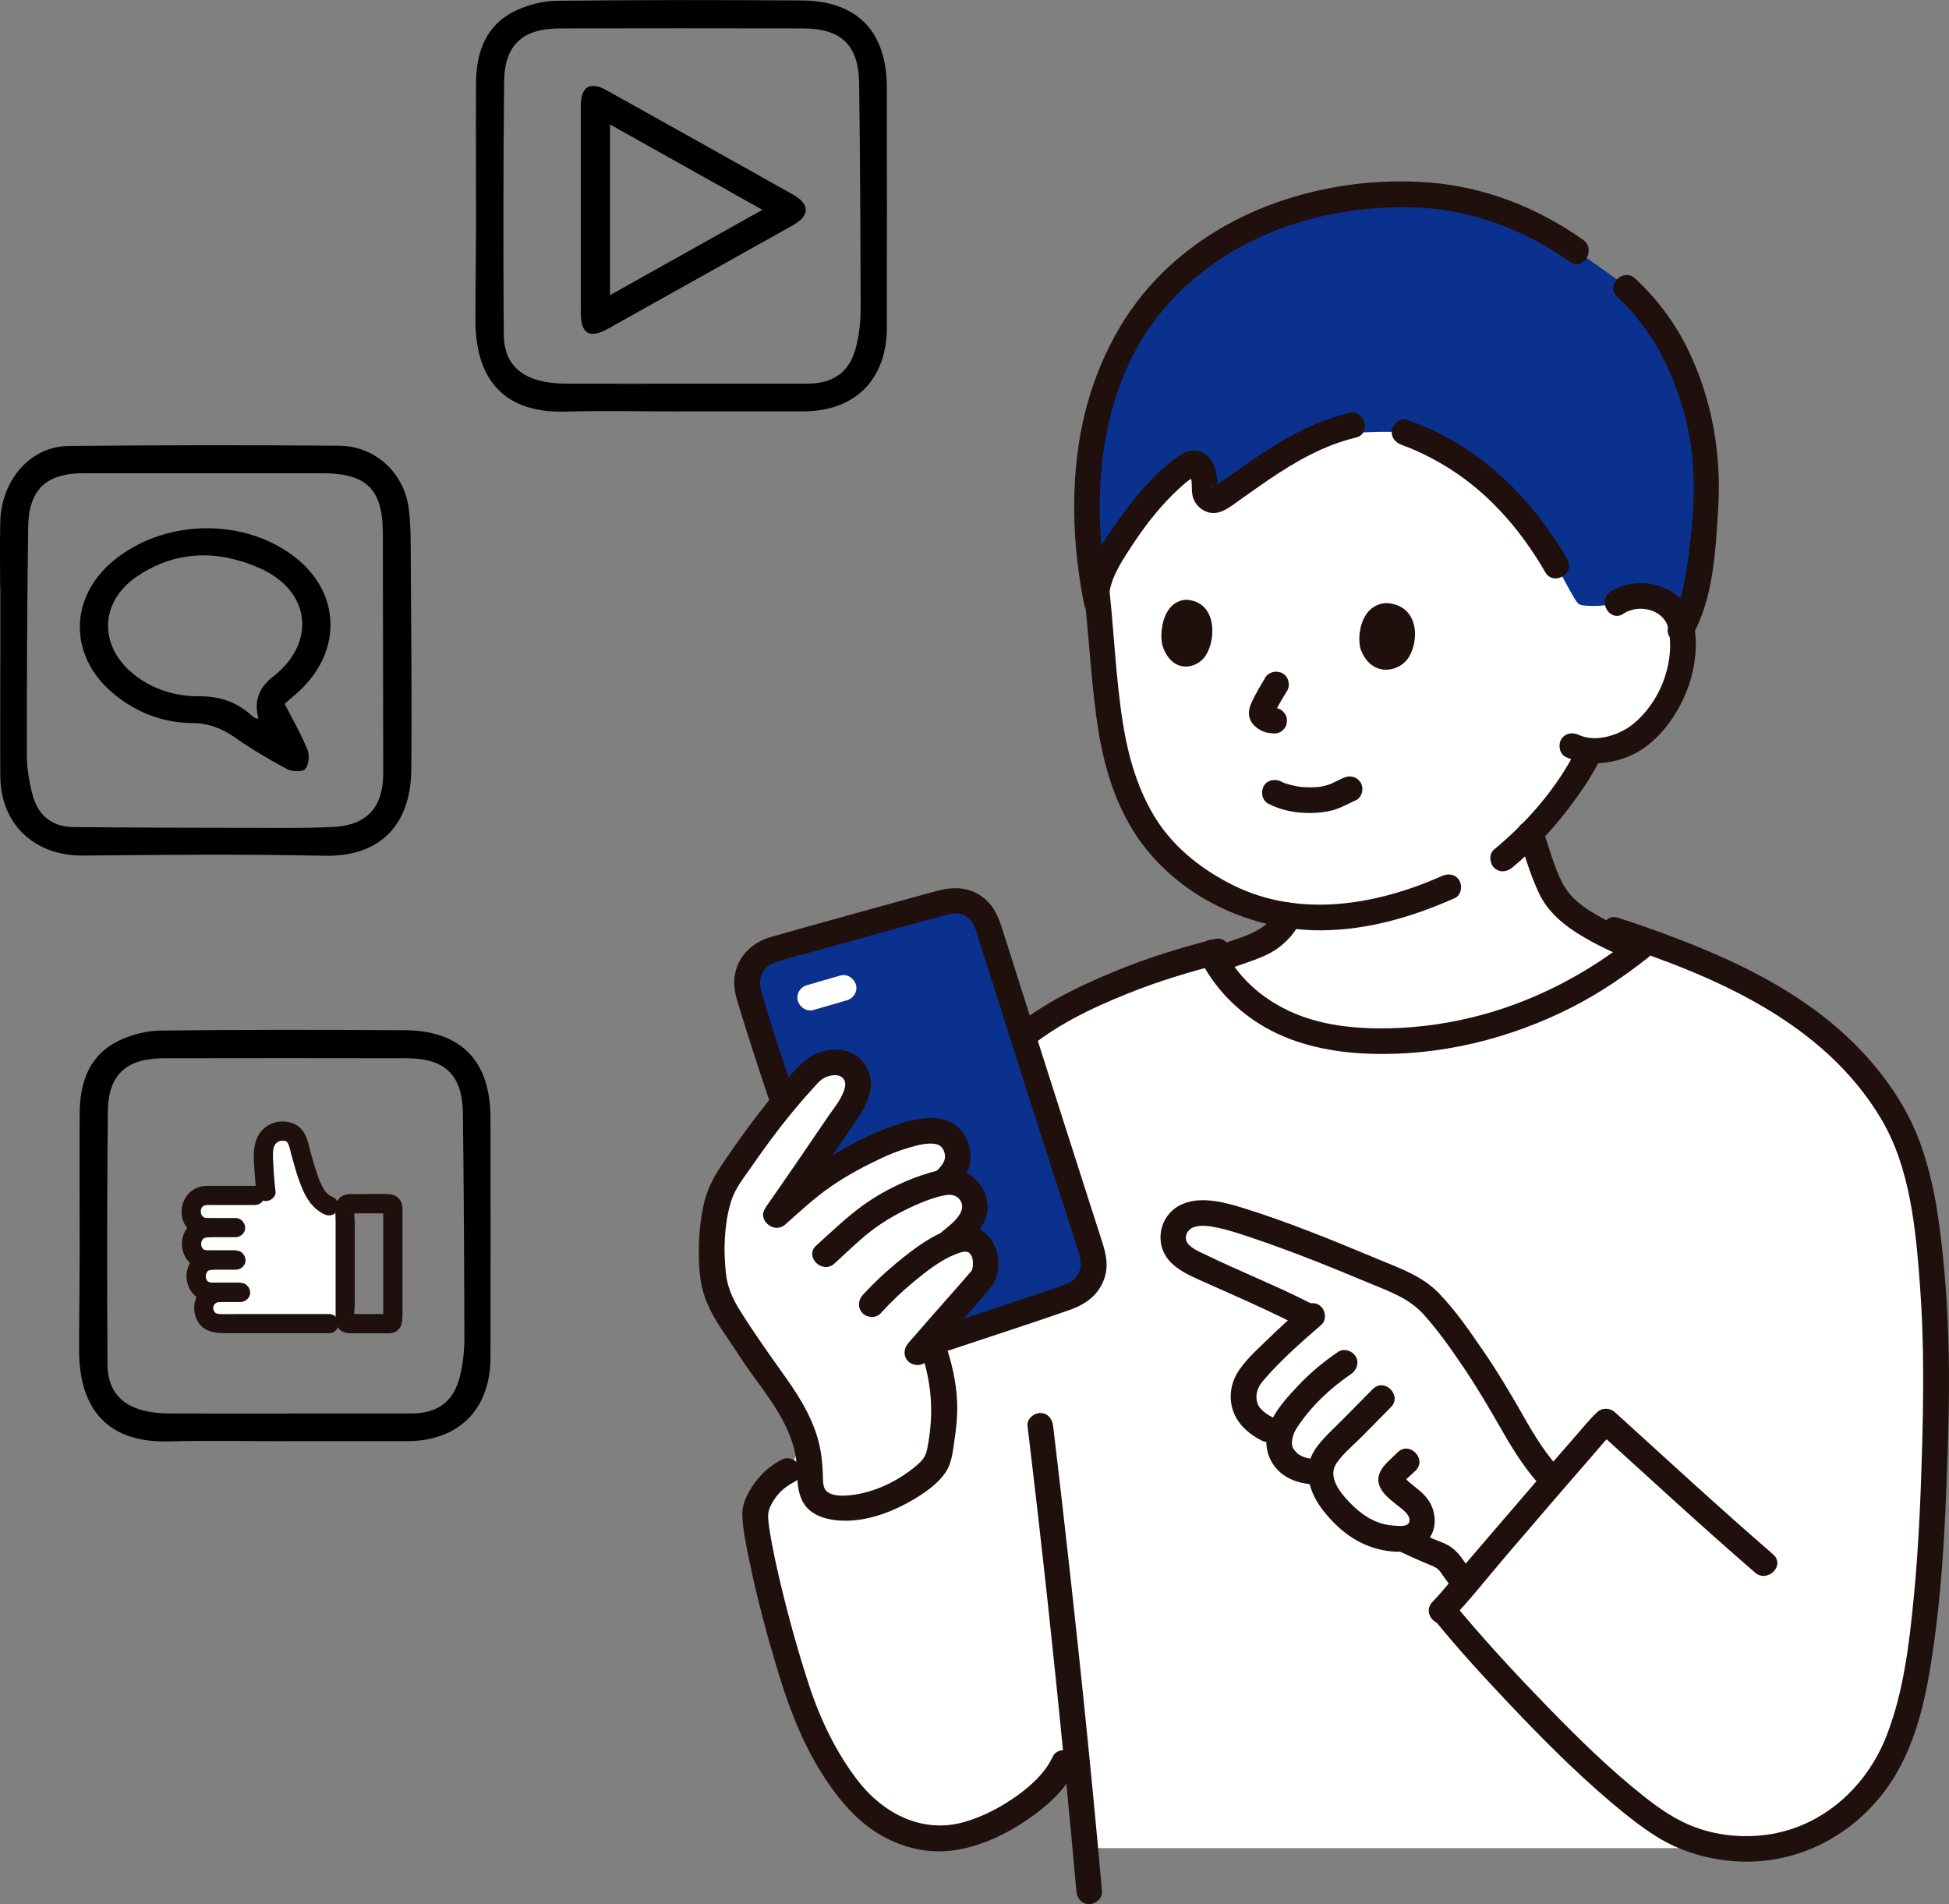 <?xml version="1.0" encoding="UTF-8"?>
<svg id="_レイヤー_2" xmlns="http://www.w3.org/2000/svg" viewBox="0 0 304.54 297.51">
<rect x="0" y="0" width="304.54" height="297.51" fill="#808080" stroke="none"/>
<defs>
<style>.cls-1{fill:#fff;}.cls-2{fill:none;}.cls-3{fill:#1f100d;}.cls-4{fill:#0b318f;}
#play path{animation: play 5s infinite;}
@keyframes play {
20%,100% {opacity: 1;}
0%,15% {opacity: 0;}
}
#comment path{animation: comment 5s infinite;}
@keyframes comment {
40%,100% {opacity: 1;}
0%,35% {opacity: 0;}
}
#good path{animation: good 5s infinite;}
@keyframes good {
60%,100% {opacity: 1;}
0%,55% {opacity: 0;}
}
</style>
</defs>
<g id="layer">
<g id="group">
<path class="cls-1" d="M252.65,94.16c1.45-1.01,3.25-1.23,4.73-.98,3.23.53,4.4,2.38,4.86,3.44,1.39,3.16.61,8.55-1.02,11.73-1.15,2.25-2.9,5.37-6.56,7.53-1.08.63-3.71,1.5-6.24,1.35-.22.51-.39.88-.39.88-.81,1.63-2.7,4.48-2.7,4.48-1.83,2.64-3.79,5.15-6.15,7.58.58,1.69,1.16,3.38,1.74,5.07.53,1.53,1.06,3.08,1.9,4.47,2.26,3.74,7.09,5.72,11.01,7.64.67.33,1.42.66,2.2,1-1.26.93-2.02,1.49-2.02,1.49-11.27,8.3-24.64,12.82-38.06,12.84-5.14,0-10.35-.65-15.13-2.8-4.4-1.98-8.45-5.33-11-9.86,2.37-.79,4.66-1.58,6.29-2.27,2.26-.73,4.32-2.55,5.3-4.7-6.29-.87-11.9-3.5-17.24-7.98-7.14-5.99-10.17-15.34-11.17-25.65-.58-5.95-1.07-12.41-1.84-18.87,0,0-7.59-29.69,31.45-32.43,47.5-3.33,50.02,36.06,50.02,36.06Z"/>
<path class="cls-4" d="M177.77,50.4c-3.44,5.25-5.9,11.75-6.96,17.66-1.21,6.7-1.24,16.73.4,25.21.14-.84.24-1.42.24-1.42.7-4.25,8.73-16.01,14.56-19.37.68-.39,1.6.06,1.93,1.22.32,1.12.35,1.97.3,2.79-.08,1.24,1.15,2.08,2.14,1.48,3.25-1.98,8.85-6.69,15.36-9.61,7.28-1.28,13.75-.81,13.75-.81,2.61,1.01,14.65,5.05,23.7,20.84.86,1.48,1.62,3.04,2.49,4.53.27.46.53.92.87,1.32.16.18.38.29.62.32,1.66.2,3.67.17,5.5-.4,1.45-1.01,3.25-1.23,4.73-.98,3.23.53,4.4,2.38,4.86,3.44.22.5.39,1.06.5,1.66,3.19-5.7,3.53-16,3.83-20.42.28-4.17-.12-8.37-1.13-12.43-2.01-8.07-5.08-14.69-11.35-20.48,0,0-.62-.57-1.24-1.15l-6.52-4.62c-10.49-7.44-20.21-9.24-29.92-8.75-15.39.77-27.77,6.72-36.07,16.49-.91,1.08-1.78,2.25-2.59,3.48Z"/>
<path class="cls-3" d="M237.26,130.7c1.02,2.98,1.89,6.11,3.26,8.95,1.2,2.48,3.2,4.35,5.48,5.85,4.54,2.97,9.79,4.88,14.79,6.92,1,.41,2.2-.44,2.46-1.4.31-1.15-.39-2.05-1.4-2.46-4.5-1.83-9.12-3.6-13.28-6.16-1.89-1.17-3.51-2.57-4.52-4.59-1.28-2.56-2.02-5.47-2.95-8.17-.83-2.42-4.7-1.38-3.86,1.06h0Z"/>
<path class="cls-3" d="M182.57,154.6c3.62-1.36,7.33-2.47,10.98-3.76,1.72-.61,3.58-1.18,5.17-2.09,1.88-1.07,3.5-2.75,4.43-4.72.46-.98.27-2.16-.72-2.74-.87-.51-2.27-.26-2.74.72-1.53,3.24-4.86,4.15-8,5.24-3.39,1.18-6.83,2.22-10.19,3.48-1.01.38-1.7,1.35-1.4,2.46.27.97,1.44,1.78,2.46,1.4h0Z"/>
<path class="cls-3" d="M252.69,46.36c5.56,5.19,8.8,11.72,10.68,19.01s1.4,14.64.42,21.87c-.47,3.49-1.15,7.2-2.93,10.29-1.29,2.23,2.17,4.25,3.45,2.02,3.44-5.97,3.76-13.52,4.17-20.23.52-8.59-1-17.08-4.8-24.85-2.01-4.13-4.82-7.82-8.17-10.95-1.88-1.75-4.72,1.07-2.83,2.83h0Z"/>
<path class="cls-3" d="M218.94,69.48c.48.18.95.36,1.43.55.16.06.32.13.48.2.38.15-.38-.17.05.02.39.17.79.35,1.18.53,1.99.94,3.91,2.05,5.72,3.3,5.7,3.94,10.21,9.35,13.65,15.32,1.29,2.23,4.75.22,3.45-2.02-5-8.66-12.27-16.24-21.49-20.37-1.12-.5-2.26-.95-3.41-1.39-1.01-.39-2.19.43-2.46,1.4-.31,1.13.39,2.07,1.4,2.46h0Z"/>
<path class="cls-3" d="M173.37,92.39c.48-2.66,2.21-5.18,3.74-7.5,2.04-3.08,4.37-6.03,7.1-8.54.5-.46,1-.91,1.55-1.31.28-.21.7-.39.94-.64s.71-.16-.19-.19c-.72-.02-.49-.03-.39.49.2,1.07-.02,2.16.35,3.19s1.29,1.88,2.39,2.17c1.83.48,3.42-.93,4.81-1.91,1.52-1.07,3.03-2.15,4.57-3.2,4.2-2.84,8.64-5.41,13.61-6.58,2.5-.59,1.44-4.45-1.06-3.86-4.68,1.1-9.01,3.37-13.03,5.97-1.75,1.13-3.44,2.33-5.13,3.53-.69.49-1.39.98-2.09,1.46-.26.17-.59.32-.81.53.02-.02-.38.22-.38.24-.05-.85.88.24.87.25.21-.21-.03-1.47-.06-1.74-.08-.66-.2-1.31-.44-1.93-.41-1.1-1.29-2.09-2.47-2.37-1.91-.46-3.66,1.17-5,2.3-3.01,2.53-5.52,5.7-7.77,8.91-1.98,2.83-4.35,6.21-4.98,9.68-.46,2.52,3.4,3.6,3.86,1.06h0Z"/>
<path class="cls-3" d="M198.19,125.57c2.04,1.07,4.42,1.49,6.71,1.45,1.13-.02,2.28-.14,3.37-.44,1.28-.35,2.43-1.03,3.62-1.57.96-.43,1.26-1.9.72-2.74-.64-.99-1.71-1.18-2.74-.72-.51.23-1,.48-1.5.72-.12.06-.24.11-.36.17-.56.26.18-.06-.14.06-.2.07-.39.14-.6.2s-.41.11-.62.15c-.11.02-.21.04-.32.06-.05,0-.4.06-.15.03s-.11.01-.16.01c-.11.01-.23.02-.34.03-.26.02-.53.03-.79.03-.47,0-.95,0-1.42-.05-.12,0-.24-.02-.35-.03-.2-.02-.19-.02,0,0-.23-.03-.46-.07-.69-.12-.47-.09-.93-.21-1.38-.35-.1-.03-.2-.07-.3-.1-.05-.02-.37-.14-.12-.04s-.06-.03-.11-.05c-.11-.05-.22-.11-.32-.16-.92-.49-2.22-.27-2.74.72-.49.92-.27,2.22.72,2.74h0Z"/>
<path class="cls-3" d="M212.57,101.31c-.54-2.11.1-6.87,4.06-7.09,5.2.28,5.21,6.07,3.33,8.71-1.54,2.16-5.8,2.89-7.39-1.61Z"/>
<path class="cls-3" d="M181.62,100.82c-.49-2.11.1-6.89,3.73-7.12,4.76.27,4.76,6.08,3.04,8.73-1.41,2.17-5.32,2.9-6.76-1.61Z"/>
<path class="cls-3" d="M197.67,105.93c-.68,1.12-1.34,2.26-1.92,3.43-.3.61-.54,1.19-.6,1.88-.06.81.29,1.6.87,2.15.49.47,1.05.81,1.69,1.01.42.13.86.14,1.29.19l-.53-.07s.07,0,.1.02c.55.09,1.04.09,1.54-.2.41-.24.81-.72.92-1.2.12-.51.09-1.09-.2-1.54-.26-.41-.69-.84-1.2-.92-.34-.05-.68-.09-1.02-.13l.53.07c-.2-.03-.39-.08-.57-.15l.48.2c-.15-.07-.29-.16-.42-.26l.4.31c-.13-.1-.25-.21-.35-.34l.31.4s-.05-.08-.07-.13l.2.48c-.03-.07-.04-.13-.05-.21l.07.53c0-.08,0-.15,0-.23l-.07.53c.03-.16.07-.32.14-.47l-.2.48c.57-1.33,1.36-2.59,2.11-3.83.55-.89.22-2.24-.72-2.74s-2.15-.24-2.74.72h0Z"/>
<path class="cls-3" d="M236.28,135.56c3.32-2.75,6.24-5.88,8.85-9.3,1.71-2.24,3.36-4.61,4.63-7.13.49-.96.26-2.17-.72-2.74-.89-.52-2.25-.25-2.74.72-3.02,6.01-7.7,11.37-12.85,15.62-.83.69-.71,2.12,0,2.83.82.82,1.99.69,2.83,0h0Z"/>
<path class="cls-3" d="M247.35,37.45c-7.2-5.06-15.39-8.28-24.19-8.95-7.98-.61-16.34.5-23.87,3.2-7.05,2.53-13.54,6.54-18.71,11.99-5.8,6.12-9.61,14.09-11.39,22.3-2,9.22-1.64,19.26.22,28.47.51,2.52,4.37,1.45,3.86-1.06-3.02-14.99-1.76-32.92,8.51-45.05,9.44-11.16,24.03-16.2,38.39-15.97,9.21.15,17.67,3.27,25.17,8.54,2.11,1.48,4.11-1.98,2.02-3.45h0Z"/>
<path class="cls-3" d="M225.3,136.87c-10.18,4.52-22.14,6.59-32.52,1.48-4.78-2.35-9.2-5.77-12.09-10.3s-4.41-9.86-5.25-15.17c-1.16-7.38-1.39-14.93-2.27-22.35-.13-1.07-.83-2-2-2-.98,0-2.13.92-2,2,.85,7.17,1.2,14.4,2.15,21.55.79,5.93,2.29,11.86,5.35,17.06,6.04,10.28,18.08,16.29,29.83,16.21,7.29-.05,14.2-2.1,20.82-5.03.99-.44,1.22-1.88.72-2.74-.6-1.02-1.75-1.16-2.74-.72h0Z"/>
<path class="cls-3" d="M253.66,95.88c2.26-1.46,5.61-.78,6.73,1.46.46.92.61,2.63.57,3.92-.06,1.71-.41,3.4-.99,5-.97,2.69-2.84,5.42-5.14,7.13-2.05,1.52-5.58,2.64-8.15,1.42-.98-.46-2.16-.27-2.74.72-.51.87-.26,2.27.72,2.74,3.07,1.46,6.73,1.18,9.83-.09s5.63-3.94,7.37-6.8,2.77-5.92,3.06-9.24c.25-2.9-.15-6.08-2.13-8.34-2.68-3.05-7.8-3.52-11.13-1.36-2.15,1.39-.15,4.86,2.02,3.45h0Z"/>
<path class="cls-1" d="M123.14,229.78c-2.54,1.25-4.3,3.42-5.15,6.33.08,6.16,5.62,26.07,8.18,32.38,1.59,3.92,4.6,9.03,7.54,12.41,2.94,3.38,7.45,6.12,12.46,6.36,7.26.35,17.64-6.31,20.11-11.85l1.66-3.74c.58,5.71,1.13,11.46,1.65,17.07h105.64c3.42-.31,6.77-1.31,9.75-2.98,5.76-3.22,9.98-8.98,12.09-14.98,4.7-13.37,5.09-37.95,5.39-48.64.31-10.85-.09-21.03-1.52-31.49-.7-5.17-2.4-11.74-4.91-16.23-2.75-4.93-8.23-10.66-11.12-13.08-6.8-5.7-16.44-10.37-27.36-14.25-11.95,10.06-26.73,15.58-41.57,15.6-5.14,0-10.35-.65-15.13-2.8-4.75-2.14-9.08-5.86-11.58-10.96-1.2.3-3.16.81-3.99,1.05-8.82,2.59-20.54,7.4-27,13.28l-35.14,66.53Z"/>
<path class="cls-3" d="M159.69,164.66c4.71-4.24,10.73-7.11,16.57-9.45,4.75-1.91,9.61-3.38,14.57-4.63,2.5-.63,1.44-4.49-1.06-3.86-5.22,1.31-10.33,2.89-15.32,4.93-6.25,2.57-12.52,5.62-17.58,10.18-1.92,1.72.92,4.55,2.83,2.83h0Z"/>
<path class="cls-3" d="M160.55,222.76c2.2,18.2,4.16,36.43,5.95,54.67.59,6.02,1.16,12.04,1.69,18.07.09,1.08.85,2,2,2,1.01,0,2.1-.92,2-2-1.77-20.12-3.89-40.2-6.18-60.26-.48-4.16-.96-8.32-1.46-12.48-.13-1.07-.83-2-2-2-.98,0-2.13.92-2,2h0Z"/>
<path class="cls-3" d="M122.13,228.06c-1.65.85-3.04,2.04-4.14,3.53-.97,1.31-2.01,3.17-2,4.84.02,2.37.57,4.81,1.04,7.13,1.24,6.14,2.89,12.21,4.72,18.2s4.25,12.03,8.02,17.35c2.3,3.24,4.98,6.12,8.54,7.98s7.29,2.56,11.14,1.94,7.79-2.47,11.07-4.72c2.93-2.02,5.94-4.58,7.46-7.88.45-.98.28-2.15-.72-2.74-.86-.5-2.28-.27-2.74.72-1.12,2.42-3.18,4.37-5.3,5.93-2.59,1.89-5.48,3.45-8.57,4.33-6.66,1.89-12.84-1.44-16.83-6.75-3.56-4.74-5.94-9.98-7.72-15.59s-3.23-10.95-4.51-16.51c-.34-1.46-.65-2.93-.93-4.4-.21-1.11-.46-2.54-.55-3.35-.14-1.21-.17-1.89.39-2.98.82-1.61,2.03-2.75,3.63-3.57,2.29-1.18.27-4.63-2.02-3.45h0Z"/>
<path class="cls-3" d="M187.49,149.83c2.23,4.49,5.86,8.2,10.2,10.68,4.93,2.81,10.61,3.92,16.23,4.12,11,.4,22.04-2.32,31.82-7.32,4.22-2.16,8.09-4.79,11.8-7.72.85-.67.7-2.13,0-2.83-.84-.84-1.98-.67-2.83,0-6.71,5.29-14.53,9.42-22.92,11.73-4.82,1.33-9.77,2.07-14.77,2.17-5.24.1-10.7-.43-15.51-2.67s-8.32-5.63-10.57-10.17c-1.14-2.31-4.59-.28-3.45,2.02h0Z"/>
<path class="cls-3" d="M251.77,147.22c16.04,5.21,33.13,12.42,42.16,27.58,4.61,7.73,5.44,17.48,6.09,26.25s.54,17.61.28,26.43c-.22,7.4-.55,14.8-1.27,22.17s-1.6,14.71-4.23,21.5c-3.14,8.08-10.09,14.36-18.82,15.52-4.24.56-8.76-.02-12.65-1.83-2.33-1.09-4.47-2.6-6.48-4.2-5.42-4.29-10.37-9.17-15.18-14.12-4.4-4.52-8.69-9.16-12.79-13.97-.66-.77-1.31-1.55-1.94-2.33-.68-.84-2.12-.71-2.83,0-.83.83-.68,1.99,0,2.83,3.68,4.54,7.65,8.86,11.66,13.1,5.08,5.37,10.31,10.64,15.95,15.42,2.28,1.93,4.64,3.83,7.18,5.41,3.53,2.19,7.56,3.41,11.69,3.78,9.56.84,18.51-3.55,24.12-11.22,4.76-6.5,6.34-14.68,7.44-22.5s1.66-16.15,1.97-24.26c.32-8.2.59-16.42.29-24.62-.19-5.37-.62-10.74-1.3-16.07-.59-4.64-1.5-9.24-3.12-13.64-2.84-7.72-8.6-14.59-15.06-19.63-7.36-5.74-16.01-9.64-24.71-12.87-2.44-.91-4.91-1.76-7.39-2.56s-3.51,3.06-1.06,3.86h0Z"/>
<path class="cls-4" d="M122.24,171.63c-1.77-5.22-3.85-11.66-5.3-16.51-.86-2.87.8-5.88,3.68-6.7,7.96-2.27,19.49-5.45,27.16-7.54,2.79-.76,5.67.81,6.54,3.56,3.79,12.02,12.45,39.13,16.39,51.29.9,2.78-.59,5.76-3.34,6.73-6.12,2.14-16.83,5.67-19.51,6.55l-25.61-37.39Z"/>
<path class="cls-3" d="M124.16,171.1c-1.81-5.35-3.6-10.73-5.19-16.15-.58-1.97.1-3.93,2.17-4.6,2.4-.78,4.87-1.38,7.3-2.06,5.18-1.45,10.36-2.88,15.55-4.3,1.11-.3,2.22-.61,3.33-.91,1.03-.28,2-.58,3.05-.18,1.79.68,2.13,2.47,2.64,4.1,5.14,16.26,10.33,32.51,15.57,48.73.68,2.11.17,4.05-2.05,4.91s-4.69,1.61-7.03,2.4c-4.07,1.37-8.14,2.72-12.21,4.06-2.43.8-1.39,4.67,1.06,3.86,3.96-1.31,7.92-2.62,11.87-3.94,2.27-.76,4.54-1.53,6.81-2.32,2.6-.9,4.72-2.38,5.58-5.12.72-2.28,0-4.36-.7-6.52-.62-1.92-1.24-3.83-1.85-5.75-1.5-4.67-3-9.34-4.49-14.02-2.89-9.03-5.77-18.07-8.63-27.11-.72-2.28-1.34-4.48-3.35-5.99-2.24-1.69-4.75-1.67-7.34-.96-5.57,1.52-11.14,3.06-16.71,4.61-3.05.85-6.1,1.68-9.14,2.57s-5.26,3.16-5.64,6.33c-.18,1.53.23,2.93.67,4.39.49,1.6.98,3.19,1.49,4.78,1.09,3.43,2.22,6.86,3.37,10.27.82,2.43,4.69,1.38,3.86-1.06h0Z"/>
<path class="cls-1" d="M126.89,167.28c1.02-.92,2.23-1.31,4.03-1.3,1.6.01,3.23,1.68,3.17,3.28-.03.77-.33,2.29-1.24,3.65-3.77,5.58-8.39,12.34-11.82,17.23,4.17-3.67,7.12-6.45,11.1-8.44,3.83-2.28,8.15-4.35,12.17-4.91,2.03-.28,3.87.06,4.74,1.66.61,1.13,1.14,2.76-.11,4.57-.33.47-.9,1.09-1.52,1.72,2.03-.36,3.64.61,4.28,1.68,1.19,2.02.5,3.93-.59,5.15-.67.74-2,1.82-3.08,2.81,2.05-.98,3.82-1.37,5.2.33,1.04,1.28,1.08,3.91.13,5.11-2.66,3.1-4.95,5.64-8.08,9.21,2.65,7.09,2.8,11.14,1.56,17.8-.15.79-.34,1.61-.84,2.25-3.66,3.93-10.3,7.22-15.61,6.38-.97-.15-1.97-.42-2.67-1.11-1.15-1.14-1.08-2.97-1.14-4.58-.31-8.18-5.37-12.79-9.82-19.68-.89-1.75-4.34-5.57-5.15-9.65-.54-4.53-.43-6.2-.17-8.79.34-3.36,1.24-5.86,1.97-6.99,4.04-6.04,7.98-11.55,13.14-17.03.12-.12.24-.24.36-.35Z"/>
<path class="cls-1" d="M127.13,157.79c1.73-.51,3.47-1.01,5.21-1.51.49-.14.94-.48,1.2-.92s.36-1.06.2-1.54c-.33-1.02-1.38-1.71-2.46-1.4-1.74.5-3.47,1-5.21,1.51-.49.14-.94.48-1.2.92s-.36,1.06-.2,1.54c.33,1.02,1.39,1.71,2.46,1.4h0Z"/>
<path class="cls-3" d="M122.7,191.31c2.3-2.03,4.57-4.16,7.1-5.91s5.2-3.17,7.9-4.44c1.38-.65,2.8-1.21,4.26-1.63,1.29-.37,2.79-.82,4.14-.61.89.13,1.39.77,1.54,1.64.21,1.25-.88,2.15-1.66,2.96-1.79,1.85,1.03,4.68,2.83,2.83,1.39-1.43,2.66-2.92,2.84-4.99.14-1.64-.49-3.44-1.58-4.67-2.52-2.85-7.1-1.73-10.2-.69-3.78,1.27-7.42,3.21-10.8,5.3s-6.26,4.79-9.19,7.38c-1.93,1.71.9,4.53,2.83,2.83h0Z"/>
<path class="cls-3" d="M130.36,197.43c1.87-1.68,3.65-3.47,5.64-5.02,2.3-1.8,4.93-3.22,7.62-4.37,1.25-.54,2.58-1,3.92-1.29.85-.18,1.89-.09,2.44.69,1.47,2.08-1.94,4.22-3.23,5.38-1.92,1.72.92,4.54,2.83,2.83,2.63-2.36,5.83-5.01,4.39-9.01-.6-1.66-1.74-2.88-3.37-3.53-1.75-.69-3.51-.42-5.26.09-3.54,1.03-7.14,2.76-10.16,4.88-2.75,1.93-5.14,4.27-7.63,6.51-1.92,1.72.92,4.55,2.83,2.83h0Z"/>
<path class="cls-3" d="M137.61,205.18c1.59-1.74,3.26-3.35,5.08-4.85,2.08-1.71,4.31-3.53,6.87-4.46.55-.2.92-.35,1.41-.32-.27-.02.35.1.31.07.03.01.28.21.33.28-.04-.04.28.49.18.25.1.24.17.5.21.76.04.21.02.9-.02,1.1-.1.46-.11.47-.39.79-.38.45-.77.9-1.16,1.34-.79.91-1.58,1.81-2.38,2.71-2.06,2.33-4.11,4.66-6.14,7.01-.71.82-.8,2.03,0,2.83.72.72,2.12.82,2.83,0,2.08-2.41,4.2-4.8,6.31-7.2.91-1.03,1.81-2.05,2.71-3.09,1.01-1.16,1.92-2.2,2.16-3.77.5-3.21-1.14-6.8-4.72-7.07-1.62-.12-3.24.6-4.66,1.3-1.54.76-2.96,1.73-4.33,2.77-2.67,2.04-5.15,4.24-7.42,6.72-.73.8-.79,2.04,0,2.83.74.74,2.1.8,2.83,0h0Z"/>
<path class="cls-3" d="M123.27,190.4c3.3-4.72,6.54-9.47,9.77-14.23,1.46-2.15,3.2-4.48,3.03-7.23s-2.53-4.88-5.16-4.96c-2.88-.1-4.88,1.22-6.75,3.26-2.04,2.24-3.97,4.58-5.81,6.98s-3.51,4.75-5.17,7.19c-1.38,2.02-2.49,3.88-3.1,6.28-.57,2.25-.82,4.63-.87,6.95s.02,5,.68,7.26c.73,2.49,2.11,4.72,3.57,6.83,1.24,1.8,2.38,3.65,3.65,5.43,2.87,4.02,6.11,7.99,7.14,12.94.53,2.52-.07,5.38,1.28,7.69s4.44,2.86,6.93,2.8c2.99-.08,5.92-1.03,8.57-2.38,2.37-1.21,5.32-3,6.79-5.28.91-1.41,1.07-3.22,1.31-4.84s.41-3.09.44-4.65c.06-3.25-.57-6.45-1.54-9.54-.77-2.45-4.64-1.4-3.86,1.06,1.51,4.79,1.7,9.41.72,14.34-.23,1.16-.59,1.69-1.46,2.47s-1.77,1.43-2.74,2.03c-1.82,1.13-3.78,1.99-5.87,2.47-1.44.33-4.51.87-5.71-.34-.57-.57-.5-1.68-.53-2.41-.05-1.25-.13-2.48-.34-3.72-.73-4.4-3.07-8.22-5.62-11.8-2.35-3.3-4.7-6.6-6.86-10.03-1.21-1.92-2.12-3.83-2.34-6.1-.18-1.79-.27-3.59-.16-5.39.13-2.02.4-4.02,1.03-5.95s1.96-3.55,3.1-5.2c2.95-4.28,6.09-8.41,9.6-12.25.76-.83,1.42-1.71,2.55-1.97.88-.2,1.86-.27,2.37.62.39.68,0,1.65-.3,2.3-.53,1.18-1.42,2.25-2.15,3.31-3.19,4.7-6.4,9.4-9.65,14.05-1.48,2.11,1.99,4.12,3.45,2.02h0Z"/>
<path class="cls-1" d="M195.92,191.38c-.64-.22-1.28-.42-1.9-.62-3.31-1.05-6.19-1.64-8.37-.85-1.37.5-2.25,1.84-2.35,3.31-.09,1.32.56,2.3,1.63,3.11,1.07.82,2.3,1.39,3.53,1.93,4.68,2.09,11.68,5.13,16.29,7.59-2.75,2.38-5.4,4.89-7.92,7.51-1.28,1.33-2.49,2.74-2.53,4.58-.05,2.87,1.64,4.68,5.73,6.2-.23,1.44-.32,2.29.53,3.48,1.06,1.5,2.71,2.37,5.78,2.36-.04,1.49.62,3.02,1.54,4.24,2.95,3.91,6.37,6.33,11.15,6.13.6.27.99.45.99.45,1.44.67,2.94,1.37,3.82,1.71.71.27,1.44.56,2.04,1.04.59.48,1.01,1.14,1.44,1.76.56.79,1.1,1.48,1.66,2.1,3.6-4.18,9.14-10.66,13.77-16.02-.59-.6-1.18-1.28-1.83-2.07-2.48-3.03-4.29-6.55-6.26-9.94-2.73-4.7-5.79-9.2-9.17-13.48-1.23-1.56-2.52-3.11-4.15-4.25-1.51-1.04-3.27-1.63-4.96-2.34-6.67-2.8-14.08-5.79-20.45-7.93Z"/>
<path class="cls-3" d="M219,242.53c.91.42,1.82.85,2.74,1.25.47.21.94.41,1.41.6.19.08.38.15.57.23.46.18-.24-.12.02,0,.11.06.23.11.35.17.2.11.4.23.59.36.21.14-.21-.22-.05-.02.08.1.18.18.27.27.03.04.2.19.2.23-.14-.19-.17-.22-.08-.1.03.04.06.08.09.12.13.19.26.38.39.57.63.91,1.32,1.79,2.06,2.62.69.79,2.13.76,2.83,0,.77-.84.74-1.99,0-2.83-.32-.36-.62-.73-.92-1.1-.19-.23.28.38-.03-.04-.07-.09-.13-.18-.2-.27-.16-.21-.3-.43-.46-.65-.69-1.01-1.45-1.93-2.54-2.53-.51-.28-1.06-.49-1.6-.71-.2-.08-.39-.16-.59-.23-.24-.1.06.02.14.06-.1-.05-.21-.09-.31-.13-.96-.42-1.91-.87-2.87-1.31s-2.2-.3-2.74.72c-.47.88-.3,2.27.72,2.74h0Z"/>
<path class="cls-3" d="M204.95,203.7c-5.46-2.82-11.19-5.04-16.7-7.73-.94-.46-2.66-1.13-2.92-2.27-.2-.87.41-1.68,1.18-1.96,1.19-.43,2.63-.16,3.83.09,1.72.37,3.4.93,5.07,1.49,6.36,2.13,12.59,4.66,18.79,7.25,3.06,1.27,5.96,2.28,8.24,4.79s4.34,5.47,6.28,8.33c2.16,3.19,4.09,6.51,6.01,9.86s3.94,6.53,6.61,9.26c1.8,1.84,4.63-.99,2.83-2.83-2.54-2.6-4.42-5.7-6.2-8.85-1.95-3.42-3.95-6.79-6.18-10.04s-4.34-6.32-6.95-9.03-6.11-3.91-9.57-5.35c-6.88-2.87-13.82-5.73-20.94-7.95-3.09-.96-7.07-2.05-10.12-.37s-3.8,5.78-1.66,8.4c1.25,1.53,3.15,2.41,4.91,3.2,1.61.72,3.22,1.43,4.83,2.15,3.58,1.6,7.16,3.22,10.65,5.02,2.28,1.18,4.31-2.27,2.02-3.45h0Z"/>
<path class="cls-3" d="M203.62,204.18c-1.93,1.67-3.81,3.39-5.63,5.17-1.66,1.62-3.6,3.3-4.76,5.34-1.04,1.84-1.23,4.11-.43,6.07s2.47,3.36,4.37,4.32c.96.49,2.17.25,2.74-.72.52-.89.25-2.24-.72-2.74-.67-.34-1.38-.72-1.86-1.19s-.69-.75-.82-1.12c-.42-1.2-.14-2.42.85-3.58,2.71-3.17,5.94-6.01,9.09-8.73.82-.71.72-2.1,0-2.83-.81-.81-2.01-.71-2.83,0h0Z"/>
<path class="cls-3" d="M209.09,211.21c-2.21,1.5-4.28,3.2-6.12,5.14s-3.75,4-4.64,6.41-.49,4.97,1.27,6.85c1.61,1.72,3.94,2.27,6.21,2.37,1.08.05,2-.95,2-2,0-1.12-.92-1.95-2-2-.81-.03-1.59-.12-2.37-.45.24.1-.08-.05-.16-.09-.14-.08-.28-.16-.41-.25-.46-.31.22.23-.18-.15-.11-.11-.22-.21-.32-.33-.29-.31-.52-.72-.5-1.3.04-.89.31-1.62.81-2.38,2.16-3.3,5.18-6.15,8.44-8.36.89-.61,1.29-1.76.72-2.74-.52-.89-1.84-1.33-2.74-.72h0Z"/>
<path class="cls-3" d="M214.51,217.01l-4.53,4.59c-1.39,1.4-2.9,2.75-4.11,4.31-2.6,3.34-1.41,7.22,1.01,10.26,1.94,2.44,4.38,4.48,7.36,5.52s7.54,1.4,9.32-1.7c.96-1.67.75-3.8-.24-5.41-.51-.83-1.24-1.48-1.99-2.09-.41-.33-.82-.65-1.22-1-.14-.12-.27-.24-.4-.37-.14-.13-.27-.27-.4-.42-.22-.27-.2-.18.07.26l-.27,1.01c.41-.82,1.46-1.57,2.1-2.22,1.81-1.84-1.02-4.67-2.83-2.83-1.16,1.18-3.05,2.5-3.01,4.31.04,1.68,1.68,2.91,2.86,3.87.67.54,2.31,1.58,1.97,2.7-.26.84-1.8.59-2.45.55-2.38-.14-4.5-1.32-6.19-2.95s-4.34-4.41-2.71-6.81c1.05-1.54,2.65-2.82,3.96-4.15l4.53-4.59c1.81-1.83-1.02-4.66-2.83-2.83h0Z"/>
<path class="cls-3" d="M277.07,242.86c-8.37-7.24-16.51-14.76-24.71-22.2-.82-.74-2.01-.77-2.83,0-1.15,1.09-2.16,2.35-3.2,3.54-2.03,2.32-4.05,4.65-6.06,6.99-4.34,5.03-8.65,10.08-12.98,15.12-1.14,1.33-2.25,2.72-3.47,3.98-1.8,1.85,1.03,4.68,2.83,2.83,3.1-3.19,5.87-6.77,8.77-10.15,4.36-5.08,8.71-10.18,13.12-15.22,1.24-1.42,2.44-2.95,3.82-4.25h-2.83c8.2,7.44,16.34,14.96,24.71,22.2,1.94,1.68,4.78-1.14,2.83-2.83h0Z"/>
</g>
<g id="play">
<path class="aa" d="M106.12,64.28c-5.9,0-11.8-.14-17.69.03-10.75.31-14.12-6.25-14.14-14.18,0-4.96.08-9.92.09-14.88.01-7.41-.04-14.81,0-22.22.03-4.9,1.53-9.17,6.26-11.39,1.95-.92,4.26-1.5,6.41-1.52,12.72-.14,25.45-.13,38.18-.05,8.74.06,13.32,4.82,13.34,13.62.02,12.51.02,25.02,0,37.53-.02,8.1-4.97,13.04-13.04,13.05-6.47.01-12.94,0-19.41,0ZM107.04,59.94c6.4,0,12.8.02,19.2,0,4.13-.02,6.64-1.93,7.58-5.95.44-1.87.66-3.84.66-5.76-.02-11.72-.09-23.44-.23-35.15-.07-6.04-2.77-8.63-8.8-8.64-12.65-.03-25.31-.02-37.96,0-5.81.01-8.66,2.56-8.72,8.3-.14,13.16-.13,26.31-.06,39.47.02,4.23,2.24,6.64,6.38,7.43,1.12.21,2.28.3,3.42.3,6.18.03,12.37.01,18.55.01Z"/>
<path d="M90.75,32.78c0-5.39-.01-10.79,0-16.18.01-3.09,1.42-3.95,4.06-2.48,9.72,5.42,19.44,10.86,29.15,16.31,2.6,1.46,2.59,3.27-.02,4.74-9.65,5.41-19.3,10.81-28.96,16.2-2.84,1.58-4.21.8-4.22-2.41-.02-5.39,0-10.79,0-16.18ZM95.32,19.45v26.66c7.99-4.47,15.71-8.79,23.81-13.33-8.09-4.53-15.78-8.84-23.81-13.33Z"/>
</g>
<g id="comment">
<path d="M.02,91.71c0-3.38-.06-6.76.02-10.13.16-6.59,4.71-11.84,10.68-11.9,14.08-.14,28.17-.16,42.25-.04,5.73.05,10.25,4.28,10.92,9.98.34,2.91.28,5.87.3,8.82.06,10.63.18,21.27.07,31.9-.08,8.34-4.7,13.56-13.56,13.36-12.57-.27-25.15-.15-37.72-.03-7.56.07-12.89-4.86-12.93-12.43-.04-6.54,0-13.08,0-19.62,0-3.31,0-6.61,0-9.92ZM13.1,73.93c-5.91.01-8.63,2.55-8.7,8.49-.16,11.85-.22,23.71-.2,35.57,0,2.12.37,4.3.93,6.35.85,3.09,3.06,4.85,6.32,4.88,9.05.09,18.11.11,27.16.12,4.53,0,9.06.09,13.57-.15,5.24-.29,7.71-3.13,7.7-8.42-.01-12.5-.03-25.01-.06-37.51-.02-6.82-2.56-9.32-9.42-9.32-6.04,0-12.07,0-18.11,0-6.4,0-12.79,0-19.19,0Z"/>
<path d="M48.04,117.11c.35.87.22,2.38-.34,3.04-.42.49-2.08.42-2.87,0-2.78-1.48-5.51-3.11-8.1-4.91-2.02-1.41-4.1-2.25-6.58-2.27-4.78-.03-9-1.68-12.63-4.78-6.78-5.8-6.71-14.81.14-20.53,7.7-6.43,19.81-6.87,27.92-1,7.26,5.25,8.11,14.07,1.95,20.55-.88.93-1.91,1.73-3.06,2.75,1.23,2.41,2.57,4.71,3.57,7.16ZM42.65,105.73c6.89-5.38,5.89-13.5-2.17-17.01-6.48-2.82-12.9-2.73-18.9,1.22-6.22,4.1-6.23,11.33-.23,15.76,2.89,2.13,6.23,3.1,9.69,3.08,3.23-.01,5.9.84,8.24,2.98.21.19.46.34.71.48.1.05.26,0,.39,0q-1.09-3.9,2.27-6.52Z"/>
</g>
<g id="good">
<path d="M44.19,225.17c-5.9,0-11.8-.14-17.69.03-10.75.31-14.12-6.25-14.14-14.18,0-4.96.08-9.92.09-14.88.01-7.41-.04-14.81,0-22.22.03-4.9,1.53-9.17,6.26-11.39,1.95-.92,4.26-1.5,6.41-1.52,12.72-.14,25.45-.13,38.18-.05,8.74.06,13.32,4.82,13.34,13.62.02,12.51.02,25.02,0,37.53-.02,8.1-4.97,13.04-13.04,13.05-6.47.01-12.94,0-19.41,0ZM45.12,220.84c6.4,0,12.8.02,19.2,0,4.13-.02,6.64-1.93,7.58-5.95.44-1.87.66-3.84.66-5.76-.02-11.72-.09-23.44-.23-35.15-.07-6.04-2.77-8.63-8.8-8.64-12.65-.03-25.31-.02-37.96,0-5.81.01-8.66,2.56-8.72,8.3-.14,13.16-.13,26.31-.06,39.47.02,4.23,2.24,6.64,6.38,7.43,1.12.21,2.28.3,3.42.3,6.18.03,12.37.01,18.55.01Z"/>
<g id="group-2">
<path class="cls-1" d="M33.17,201.89c-.7,0-1.38-.23-1.86-.75-.86-.92-.87-2.57-.02-3.5.48-.52,1.18-.78,1.89-.78l-.73-.02c-.7,0-1.38-.23-1.86-.75-.86-.92-.87-2.57-.02-3.5.48-.52,1.18-.78,1.89-.78h-.08c-.7,0-1.38-.23-1.86-.75-.86-.92-.87-2.57-.02-3.5.48-.52,1.18-.78,1.89-.78h7.46s.88,0,1.77,0c-.36-2.82-.38-4-.48-6.07-.03-.72.08-1.69.39-2.35s.79-1.06,1.32-1.35c.24-.13.51-.21.79-.24.72-.07,1.23-.05,1.77.23,1.14.58,1.29,2.13,1.59,3.19.35,1.21.96,3.39,1.43,4.57.58,1.4.87,1.94,1.48,2.64.36.41.93.77,1.48,1.03h0c1.4,0,2.53,1.13,2.53,2.53,0,4.35,0,9.02,0,13.35,0,1.39-1.12,2.51-2.51,2.51h0c-8.81,0-17.13,0-17.14,0-.68,0-1.34-.23-1.81-.73-.84-.9-.85-2.5-.02-3.4.46-.5,1.15-.76,1.84-.76l-1.12-.02Z"/>
<path class="cls-3" d="M43.05,186.16c-.2-1.67-.31-3.34-.38-5.02-.03-.76-.06-1.48.18-2.07.22-.54.72-.84,1.27-.85.25,0,.55.05.64.1-.11-.07.26.31.11.1.05.08.26.49.18.3.26.63.36,1.32.55,1.97.42,1.47.81,2.96,1.37,4.39.77,1.96,1.71,3.65,3.68,4.63.72.36,1.62.19,2.05-.54.39-.66.19-1.69-.54-2.05-.43-.22-.85-.44-1.18-.8-.05-.05-.09-.1-.13-.15-.16-.17.13.18,0,0-.11-.16-.22-.31-.31-.48-.38-.65-.67-1.37-.92-2.08-.54-1.58-.99-3.19-1.4-4.81-.23-.91-.58-1.85-1.26-2.53-.81-.81-1.98-1.11-3.1-1.04-1.18.07-2.25.58-3.02,1.49s-1.06,1.97-1.16,3.12c-.09.99.02,2.01.08,3,.06,1.11.17,2.21.3,3.31.09.8.62,1.5,1.5,1.5.74,0,1.6-.69,1.5-1.5h0Z"/>
<path class="cls-3" d="M37.6,200.39h-3.27c-.39,0-.77,0-1.16,0-.07,0-.13,0-.2,0-.26,0,.07,0,.1.02-.1-.05-.27-.07-.38-.09-.31-.07.22.12.04.03-.06-.03-.12-.06-.17-.09l-.04-.02c-.11-.07-.11-.07,0,0,.1.08.1.08,0,0-.04-.03-.07-.07-.11-.1-.05-.05-.14-.21-.03-.01.14.23,0-.02-.03-.05-.06-.09-.1-.2-.16-.3.02.02.12.35.06.12-.02-.05-.03-.11-.05-.16s-.02-.11-.04-.17c-.08-.29.02.34,0,.06,0-.14,0-.29,0-.43,0-.25-.02.12-.02.14.02-.08.03-.17.05-.25.01-.05.03-.11.05-.16.01-.04.03-.08.04-.12.04-.11.02-.05-.07.16.05-.04.2-.29.21-.36,0,.04-.25.26-.08.11.04-.04.17-.22.22-.21.02,0-.33.2-.06.06.07-.04.15-.08.22-.12.17-.11-.35.1-.04.02.08-.02.16-.05.24-.07.31-.07-.05.01-.05,0,0,0,.29-.02.3-.02.78-.02,1.54-.68,1.5-1.5s-.66-1.52-1.5-1.5c-1.8.04-3.42,1.14-3.88,2.92-.43,1.65.15,3.44,1.55,4.43.82.58,1.8.69,2.77.69h2.26c.57,0,1.14,0,1.72,0,.78,0,1.54-.69,1.5-1.5s-.66-1.5-1.5-1.5h0Z"/>
<path class="cls-3" d="M36.88,195.34h-3.27c-.39,0-.77,0-1.16,0-.07,0-.13,0-.2,0-.26,0,.07,0,.1.02-.1-.05-.27-.07-.38-.09-.31-.07.22.12.04.03-.06-.03-.12-.06-.17-.09l-.04-.02c-.11-.07-.11-.07,0,0,.1.08.1.08,0,0-.04-.03-.07-.07-.11-.1-.05-.05-.14-.21-.03-.01.14.23,0-.02-.03-.05-.06-.09-.1-.2-.16-.3.02.02.12.35.06.12-.02-.05-.03-.11-.05-.16s-.02-.11-.04-.17c-.08-.29.02.34,0,.06,0-.14,0-.29,0-.43,0-.25-.02.12-.02.14.02-.08.03-.17.05-.25.01-.05.03-.11.05-.16.01-.04.03-.08.04-.12.04-.11.02-.05-.07.16.05-.04.2-.29.21-.36,0,.04-.25.26-.08.11.04-.04.17-.22.22-.21.02,0-.33.2-.06.06.07-.04.15-.08.22-.12.17-.11-.35.1-.04.02.08-.02.16-.05.24-.07.31-.07-.05.01-.05,0,0,0,.29-.02.3-.02.78-.02,1.54-.68,1.5-1.5s-.66-1.52-1.5-1.5c-1.8.04-3.42,1.14-3.88,2.92-.43,1.65.15,3.44,1.55,4.43.82.58,1.8.69,2.77.69h2.26c.57,0,1.14,0,1.72,0,.78,0,1.54-.69,1.5-1.5s-.66-1.5-1.5-1.5h0Z"/>
<path class="cls-3" d="M36.81,190.3h-3.25c-.39,0-.78,0-1.17,0-.09,0-.21,0-.3-.01.26.03,0,0-.04-.02-.03-.01-.43-.2-.18-.06-.03-.02-.36-.28-.17-.11-.06-.05-.27-.38-.1-.1-.03-.05-.21-.41-.08-.09-.03-.08-.06-.16-.08-.24-.02-.08-.04-.17-.06-.25.02.19.02.19,0,.02,0-.13,0-.26,0-.39-.02.35.01-.03.03-.11.02-.08.05-.16.08-.24-.12.32.05-.04.07-.09l.07-.1c-.11.14-.1.15.02,0,.4-.18-.26.1.14-.1s-.16.04.09-.05c.06-.02.53-.12.22-.08.29-.04.6-.01.89-.01h3.87c1,0,1.99,0,2.99,0,.78,0,1.54-.69,1.5-1.5s-.66-1.5-1.5-1.5h-7.01c-.59,0-1.19,0-1.75.2-1.57.54-2.52,1.82-2.7,3.45-.17,1.49.56,3.02,1.83,3.8.78.48,1.68.58,2.58.58h4.01c.78,0,1.54-.69,1.5-1.5s-.66-1.5-1.5-1.5h0Z"/>
<path class="cls-3" d="M34.29,200.41c-1.47.08-2.86.74-3.53,2.12-.59,1.22-.56,2.73.13,3.91.97,1.65,2.69,1.86,4.4,1.86h16.13c1.93,0,1.93-3,0-3h-13.98c-1.01,0-2.03.05-3.03,0-.4-.02-.79-.06-.98-.47-.34-.71.13-1.38.86-1.42,1.92-.11,1.93-3.11,0-3h0Z"/>
<path class="cls-2" d="M60.81,206.8h-6.3c-.32,0-.58-.26-.58-.58,0-5.61,0-12,0-17.6,0-.32.26-.58.58-.58h6.3c.32,0,.58.26.58.58v17.6c0,.32-.26.58-.58.58Z"/>
<path class="cls-3" d="M60.81,205.3h-3.15c-.71,0-1.42,0-2.13,0-.23,0-.46,0-.7,0-.42.01-.23-.13.02.04l.54.54c-.12-.18.04-1.62.04-1.95,0-.67,0-1.35,0-2.02,0-1.49,0-2.98,0-4.48s0-2.98,0-4.47c0-.67,0-1.35,0-2.02,0-.38-.16-1.77-.04-1.95l-.54.54c-.23.15-.47.02-.07.04.24,0,.49,0,.74,0h2.13c.71,0,1.42,0,2.13,0,.23,0,.46,0,.7,0,.42-.01.22.13-.02-.04l-.54-.54c-.05-.08,0-.5-.04-.24-.01.12,0,.25,0,.38v1.26c0,1.4,0,2.8,0,4.2v9.48c0,.52,0,1.03,0,1.55,0,.15-.01.31,0,.46.02.3-.12.04.04-.18l.54-.54-.05.02c-1.89.38-1.09,3.27.8,2.89,1.76-.36,1.68-2.01,1.68-3.38v-4.77c0-3.52,0-7.04,0-10.56,0-.29.02-.59,0-.88-.07-1.23-.93-2.04-2.14-2.11-1.6-.09-3.24,0-4.84,0-.58,0-1.21-.07-1.79.05-2.05.42-1.68,2.75-1.68,4.32,0,3.71,0,7.43,0,11.14,0,1.06,0,2.12,0,3.18s-.03,2.05.91,2.68c.7.47,1.53.37,2.33.37h5.13c1.93,0,1.93-3,0-3Z"/>
</g>
</g>
</g>
</svg>
